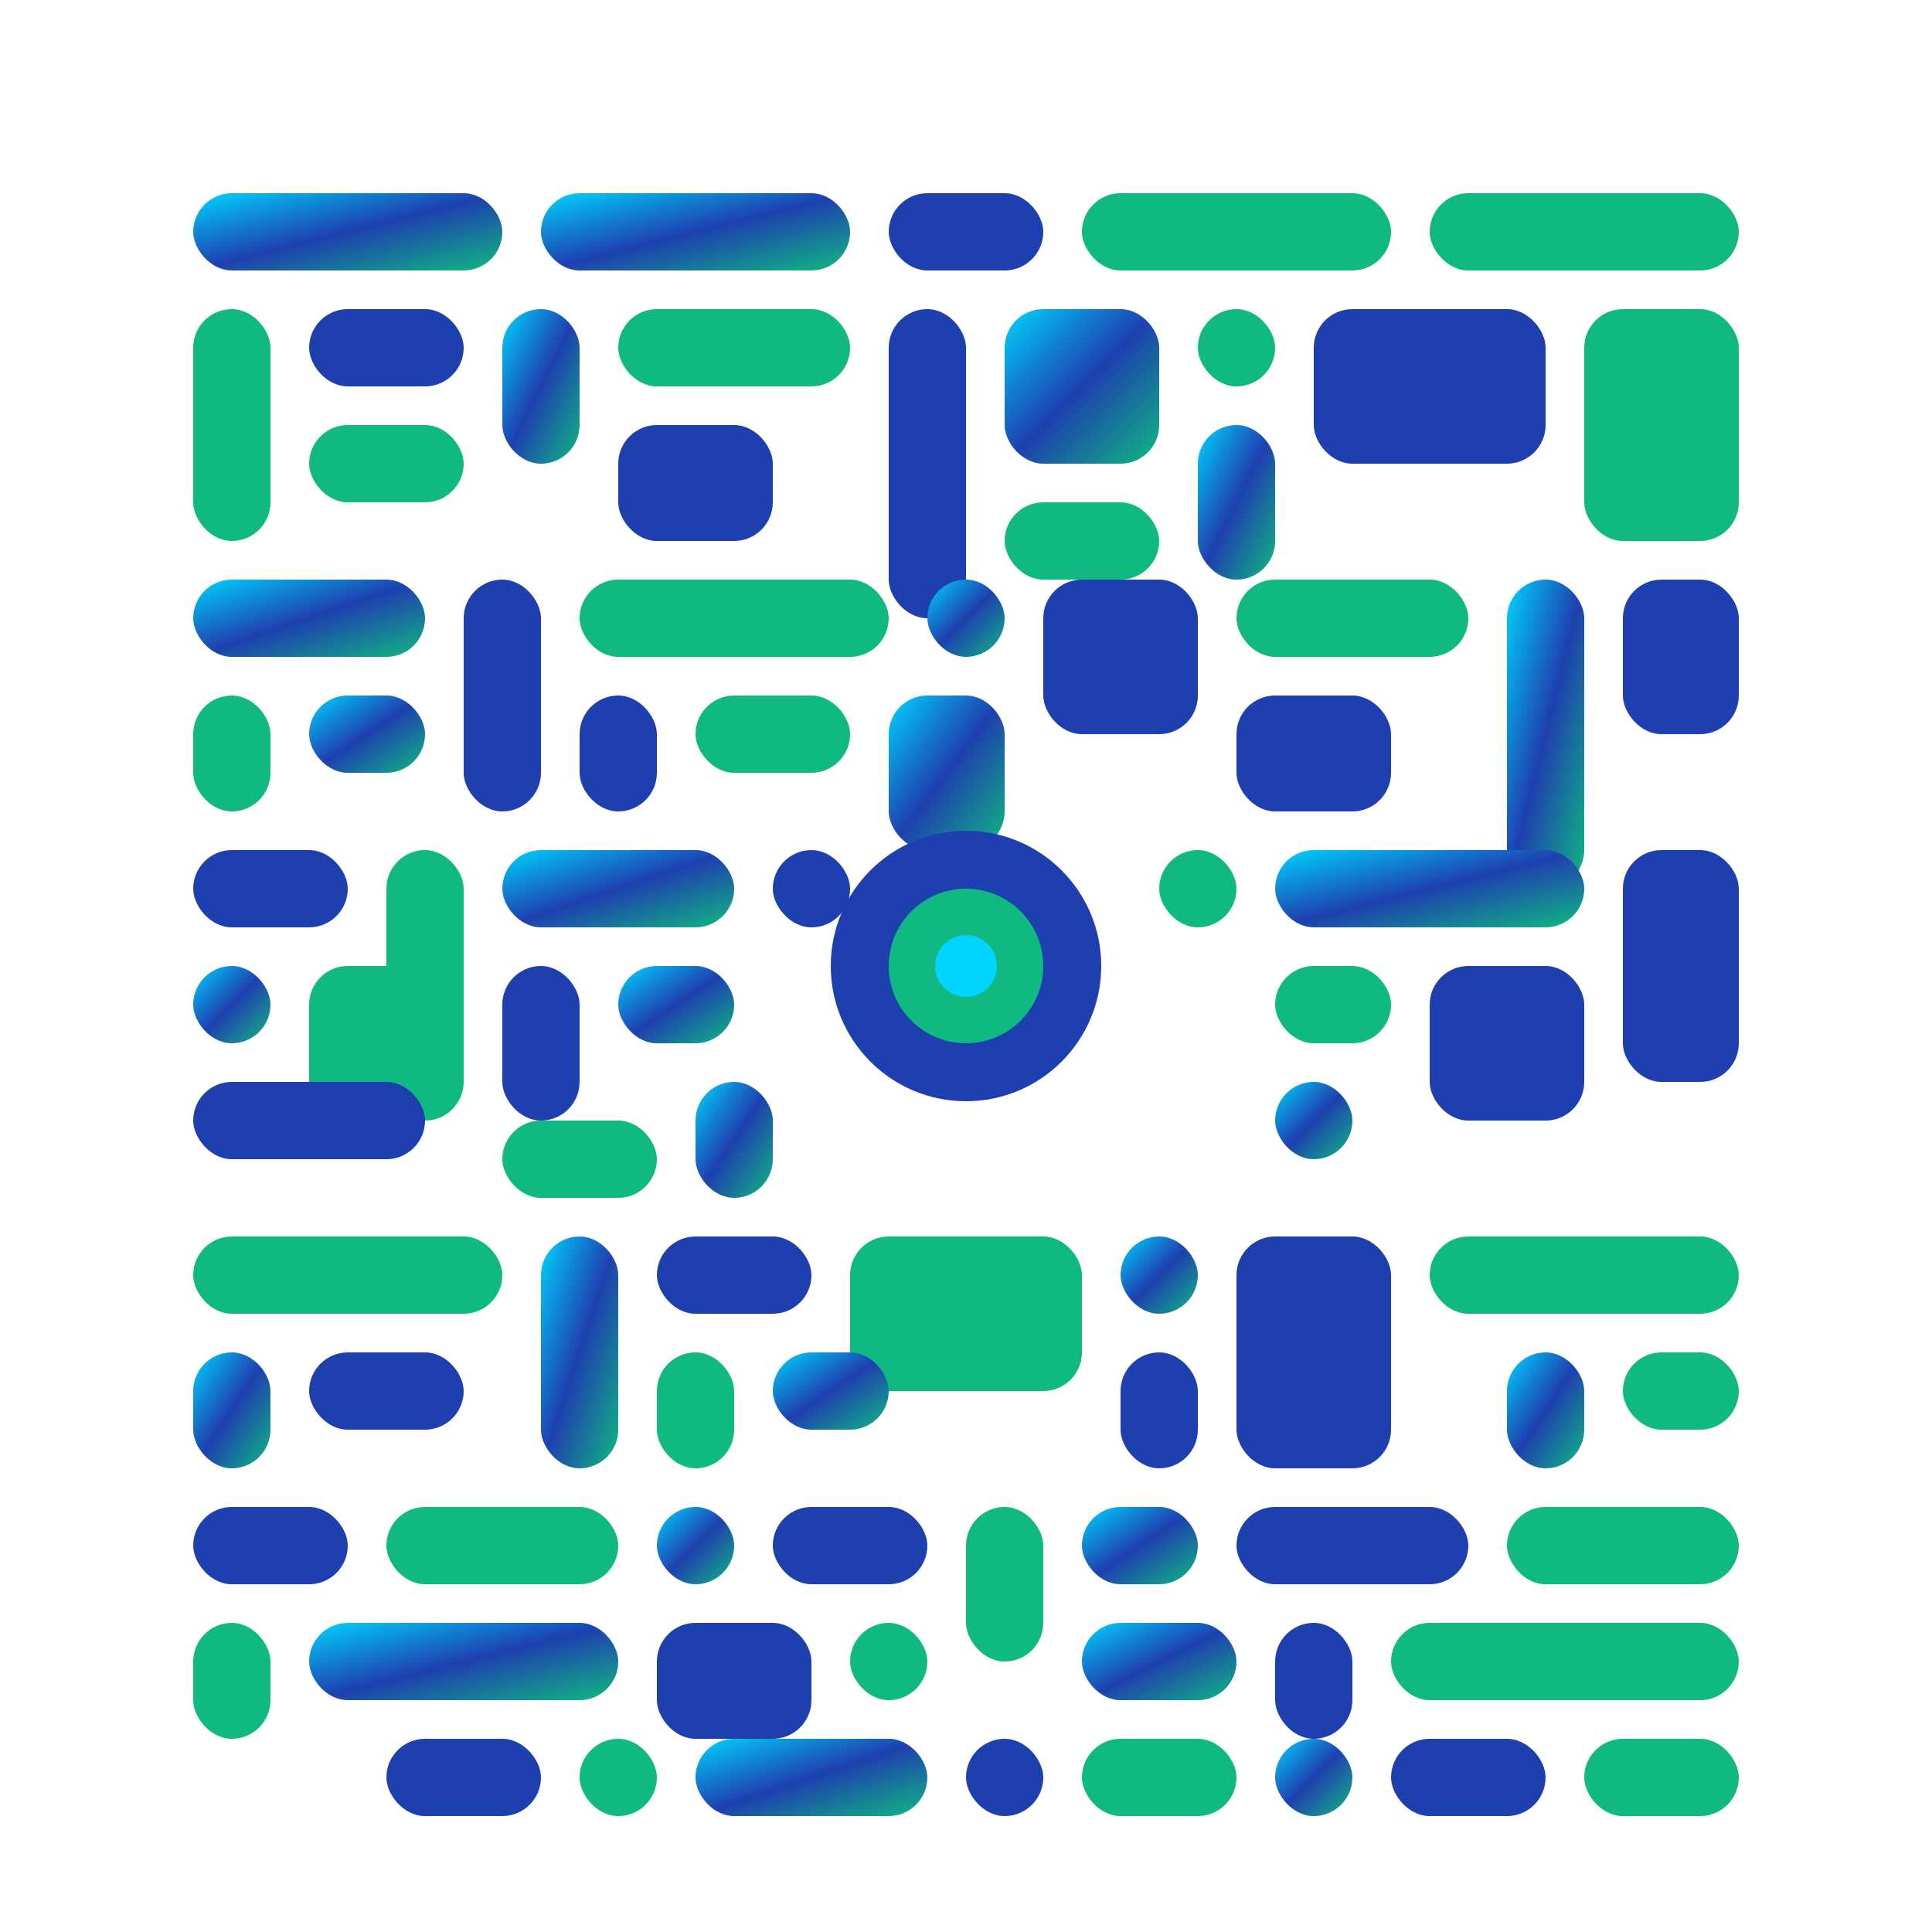 <svg width="500" height="500" viewBox="0 0 500 500" fill="none" xmlns="http://www.w3.org/2000/svg">
  <!-- Logo GetQRNow con diseño moderno inspirado en QR -->
  <defs>
    <linearGradient id="gradient1" x1="0%" y1="0%" x2="100%" y2="100%">
      <stop offset="0%" style="stop-color:#00D4FF;stop-opacity:1" />
      <stop offset="50%" style="stop-color:#1E40AF;stop-opacity:1" />
      <stop offset="100%" style="stop-color:#10B981;stop-opacity:1" />
    </linearGradient>
  </defs>
  
  <!-- Elementos estilo QR modulares -->
  <rect x="50" y="50" width="80" height="20" rx="10" fill="url(#gradient1)"/>
  <rect x="140" y="50" width="80" height="20" rx="10" fill="url(#gradient1)"/>
  <rect x="230" y="50" width="40" height="20" rx="10" fill="#1E40AF"/>
  <rect x="280" y="50" width="80" height="20" rx="10" fill="#10B981"/>
  <rect x="370" y="50" width="80" height="20" rx="10" fill="#10B981"/>
  
  <rect x="50" y="80" width="20" height="60" rx="10" fill="#10B981"/>
  <rect x="80" y="80" width="40" height="20" rx="10" fill="#1E40AF"/>
  <rect x="130" y="80" width="20" height="40" rx="10" fill="url(#gradient1)"/>
  <rect x="160" y="80" width="60" height="20" rx="10" fill="#10B981"/>
  <rect x="230" y="80" width="20" height="80" rx="10" fill="#1E40AF"/>
  <rect x="260" y="80" width="40" height="40" rx="10" fill="url(#gradient1)"/>
  <rect x="310" y="80" width="20" height="20" rx="10" fill="#10B981"/>
  <rect x="340" y="80" width="60" height="40" rx="10" fill="#1E40AF"/>
  <rect x="410" y="80" width="40" height="60" rx="10" fill="#10B981"/>
  
  <rect x="80" y="110" width="40" height="20" rx="10" fill="#10B981"/>
  <rect x="160" y="110" width="40" height="30" rx="10" fill="#1E40AF"/>
  <rect x="260" y="130" width="40" height="20" rx="10" fill="#10B981"/>
  <rect x="310" y="110" width="20" height="40" rx="10" fill="url(#gradient1)"/>
  
  <rect x="50" y="150" width="60" height="20" rx="10" fill="url(#gradient1)"/>
  <rect x="120" y="150" width="20" height="60" rx="10" fill="#1E40AF"/>
  <rect x="150" y="150" width="80" height="20" rx="10" fill="#10B981"/>
  <rect x="240" y="150" width="20" height="20" rx="10" fill="url(#gradient1)"/>
  <rect x="270" y="150" width="40" height="40" rx="10" fill="#1E40AF"/>
  <rect x="320" y="150" width="60" height="20" rx="10" fill="#10B981"/>
  <rect x="390" y="150" width="20" height="80" rx="10" fill="url(#gradient1)"/>
  <rect x="420" y="150" width="30" height="40" rx="10" fill="#1E40AF"/>
  
  <rect x="50" y="180" width="20" height="30" rx="10" fill="#10B981"/>
  <rect x="80" y="180" width="30" height="20" rx="10" fill="url(#gradient1)"/>
  <rect x="150" y="180" width="20" height="30" rx="10" fill="#1E40AF"/>
  <rect x="180" y="180" width="40" height="20" rx="10" fill="#10B981"/>
  <rect x="230" y="180" width="30" height="40" rx="10" fill="url(#gradient1)"/>
  <rect x="320" y="180" width="40" height="30" rx="10" fill="#1E40AF"/>
  
  <!-- Centro del logo -->
  <circle cx="250" cy="250" r="35" fill="#1E40AF"/>
  <circle cx="250" cy="250" r="20" fill="#10B981"/>
  <circle cx="250" cy="250" r="8" fill="#00D4FF"/>
  
  <!-- Más elementos QR -->
  <rect x="50" y="220" width="40" height="20" rx="10" fill="#1E40AF"/>
  <rect x="100" y="220" width="20" height="60" rx="10" fill="#10B981"/>
  <rect x="130" y="220" width="60" height="20" rx="10" fill="url(#gradient1)"/>
  <rect x="200" y="220" width="20" height="20" rx="10" fill="#1E40AF"/>
  <rect x="300" y="220" width="20" height="20" rx="10" fill="#10B981"/>
  <rect x="330" y="220" width="80" height="20" rx="10" fill="url(#gradient1)"/>
  <rect x="420" y="220" width="30" height="60" rx="10" fill="#1E40AF"/>
  
  <rect x="50" y="250" width="20" height="20" rx="10" fill="url(#gradient1)"/>
  <rect x="80" y="250" width="40" height="40" rx="10" fill="#10B981"/>
  <rect x="130" y="250" width="20" height="40" rx="10" fill="#1E40AF"/>
  <rect x="160" y="250" width="30" height="20" rx="10" fill="url(#gradient1)"/>
  <rect x="330" y="250" width="30" height="20" rx="10" fill="#10B981"/>
  <rect x="370" y="250" width="40" height="40" rx="10" fill="#1E40AF"/>
  
  <rect x="50" y="280" width="60" height="20" rx="10" fill="#1E40AF"/>
  <rect x="130" y="290" width="40" height="20" rx="10" fill="#10B981"/>
  <rect x="180" y="280" width="20" height="30" rx="10" fill="url(#gradient1)"/>
  <rect x="330" y="280" width="20" height="20" rx="10" fill="url(#gradient1)"/>
  
  <!-- Sección inferior -->
  <rect x="50" y="320" width="80" height="20" rx="10" fill="#10B981"/>
  <rect x="140" y="320" width="20" height="60" rx="10" fill="url(#gradient1)"/>
  <rect x="170" y="320" width="40" height="20" rx="10" fill="#1E40AF"/>
  <rect x="220" y="320" width="60" height="40" rx="10" fill="#10B981"/>
  <rect x="290" y="320" width="20" height="20" rx="10" fill="url(#gradient1)"/>
  <rect x="320" y="320" width="40" height="60" rx="10" fill="#1E40AF"/>
  <rect x="370" y="320" width="80" height="20" rx="10" fill="#10B981"/>
  
  <rect x="50" y="350" width="20" height="30" rx="10" fill="url(#gradient1)"/>
  <rect x="80" y="350" width="40" height="20" rx="10" fill="#1E40AF"/>
  <rect x="170" y="350" width="20" height="30" rx="10" fill="#10B981"/>
  <rect x="200" y="350" width="30" height="20" rx="10" fill="url(#gradient1)"/>
  <rect x="290" y="350" width="20" height="30" rx="10" fill="#1E40AF"/>
  <rect x="390" y="350" width="20" height="30" rx="10" fill="url(#gradient1)"/>
  <rect x="420" y="350" width="30" height="20" rx="10" fill="#10B981"/>
  
  <rect x="50" y="390" width="40" height="20" rx="10" fill="#1E40AF"/>
  <rect x="100" y="390" width="60" height="20" rx="10" fill="#10B981"/>
  <rect x="170" y="390" width="20" height="20" rx="10" fill="url(#gradient1)"/>
  <rect x="200" y="390" width="40" height="20" rx="10" fill="#1E40AF"/>
  <rect x="250" y="390" width="20" height="40" rx="10" fill="#10B981"/>
  <rect x="280" y="390" width="30" height="20" rx="10" fill="url(#gradient1)"/>
  <rect x="320" y="390" width="60" height="20" rx="10" fill="#1E40AF"/>
  <rect x="390" y="390" width="60" height="20" rx="10" fill="#10B981"/>
  
  <rect x="50" y="420" width="20" height="30" rx="10" fill="#10B981"/>
  <rect x="80" y="420" width="80" height="20" rx="10" fill="url(#gradient1)"/>
  <rect x="170" y="420" width="40" height="30" rx="10" fill="#1E40AF"/>
  <rect x="220" y="420" width="20" height="20" rx="10" fill="#10B981"/>
  <rect x="280" y="420" width="40" height="20" rx="10" fill="url(#gradient1)"/>
  <rect x="330" y="420" width="20" height="30" rx="10" fill="#1E40AF"/>
  <rect x="360" y="420" width="90" height="20" rx="10" fill="#10B981"/>
  
  <rect x="100" y="450" width="40" height="20" rx="10" fill="#1E40AF"/>
  <rect x="150" y="450" width="20" height="20" rx="10" fill="#10B981"/>
  <rect x="180" y="450" width="60" height="20" rx="10" fill="url(#gradient1)"/>
  <rect x="250" y="450" width="20" height="20" rx="10" fill="#1E40AF"/>
  <rect x="280" y="450" width="40" height="20" rx="10" fill="#10B981"/>
  <rect x="330" y="450" width="20" height="20" rx="10" fill="url(#gradient1)"/>
  <rect x="360" y="450" width="40" height="20" rx="10" fill="#1E40AF"/>
  <rect x="410" y="450" width="40" height="20" rx="10" fill="#10B981"/>
</svg>
